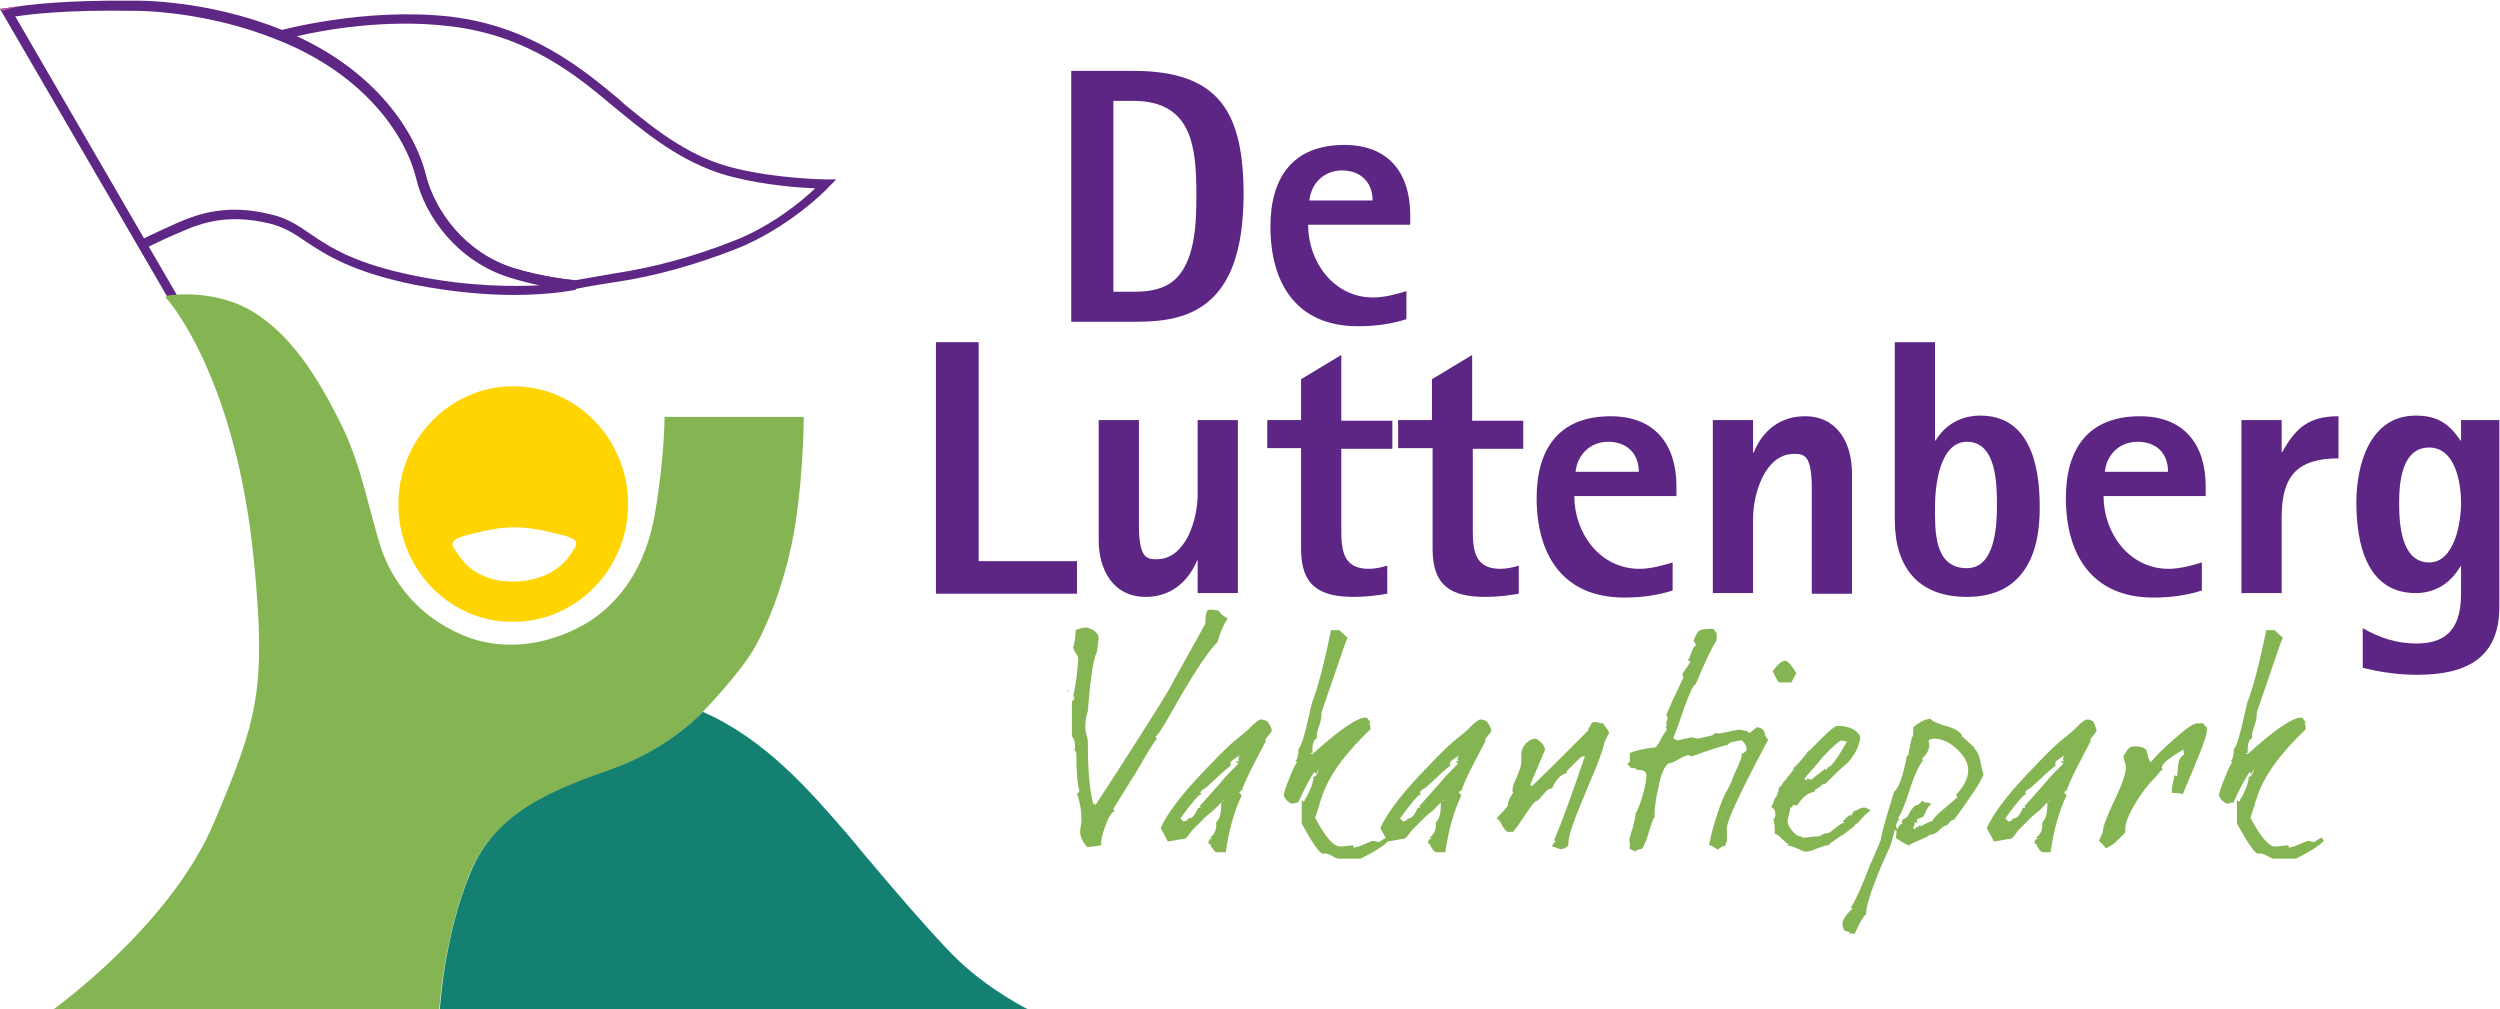 <?xml version="1.0" encoding="utf-8"?>
<!-- Generator: Adobe Illustrator 25.4.2, SVG Export Plug-In . SVG Version: 6.00 Build 0)  -->
<svg version="1.1" xmlns="http://www.w3.org/2000/svg" xmlns:xlink="http://www.w3.org/1999/xlink" x="0px" y="0px" width="391.6px"
	 height="158.1px" viewBox="0 0 391.6 158.1" enable-background="new 0 0 391.6 158.1" xml:space="preserve">
<g id="Laag_1_kopie_2">
	<g>
		<g>
			<g>
				<path fill="#85B552" d="M192.3,96.9c-0.7,1-1.2,2.3-1.6,3.7c-1.4,1.3-3.9,5.1-7.4,11.3c-1.1,2-1.9,3.2-2.3,3.5l0.2,0.4
					c-0.4,0.3-1.4,2-3.2,5.1c-0.3,0.5-0.8,1.3-1.5,2.4l-2.1,3.4l0.2,0.4c-0.5,0.1-1,0.9-1.5,2.4c-0.5,1.3-0.7,2.3-0.6,2.9
					c-0.5,0.1-1.2,0.2-2.2,0.3c-0.7-0.8-1.1-1.6-1.1-2.4c0-0.2,0-0.5,0.1-1c0.1-0.4,0.1-0.8,0.1-1c0-1.2-0.2-2.6-0.7-4l0.4-0.3
					c-0.3-1-0.5-2.9-0.5-5.7c0-0.5-0.1-0.7-0.3-0.8l-0.1,0.1c0.2-0.2,0.2-0.5,0.2-0.9c0-0.5-0.2-1-0.5-1.4v-5.4l0.2-0.2
					c0.1-0.1,0.2-0.2,0.2-0.4l-0.2-0.3c0.1-0.1,0.2-1,0.5-2.7c0.2-1.7,0.3-2.7,0.3-3.1c0-0.2-0.1-0.5-0.4-0.9
					c-0.3-0.5-0.4-0.8-0.4-0.9c0-0.1,0.1-0.3,0.2-0.4h-0.1c0.1-0.2,0.1-0.6,0.2-1l0.1-1.3c0.6-0.3,1.2-0.4,1.5-0.4
					c0.5,0,0.9,0.2,1.4,0.5c0.4,0.3,0.7,0.7,0.7,1.2c0,0-0.1,0.8-0.3,2.2c-0.5,0.8-1,3.9-1.4,9.2c-0.2,0.5-0.4,1.4-0.4,2.6
					c0,0.3,0.1,0.7,0.2,1.2c0.2,0.5,0.2,0.9,0.2,1.2c0,4.4,0.3,7.6,0.9,9.7l0.1-0.3l0.2,0.3c2.2-3.4,4.3-6.6,6.2-9.6
					c1.2-1.9,3-4.7,5.2-8.3c1-1.9,3-5.4,5.8-10.5c0-1.4,0.2-2.2,0.6-2.2c0.8,0,1.3,0.1,1.5,0.2c0.2,0.2,0.3,0.4,0.5,0.6L192.3,96.9z
					"/>
				<path fill="#85B552" d="M199.2,114.5c0,0.1-0.2,0.3-0.5,0.7c-0.3,0.4-0.5,0.6-0.5,0.7l0.1,0.2c-0.1,0.1-0.7,1.3-1.8,3.4
					c-1.1,2.1-1.6,3.3-1.7,3.6l-0.2,0.4l0.1,0.2h-0.1l-0.5,0.4l0.4,0.5c-1.1,2.3-2,5.3-2.5,8.9h-1.4c-0.2,0-0.4-0.2-0.6-0.5
					c-0.2-0.3-0.4-0.5-0.4-0.7c0-0.1,0-0.1,0-0.1l-0.2,0c-0.1,0-0.1-0.1-0.1-0.2c0-0.4,0.2-0.6,0.6-0.7l-0.4-0.1
					c0.7-0.4,1.1-1.2,1-2.4c0.6-0.5,0.8-1.5,0.8-3.1l0.5-0.4l0-0.1c-0.4,0.4-1,1-1.8,1.8c-0.4,0.3-0.9,0.7-1.4,1.2l-1.9,1.9
					c-0.6,0.9-1,1.3-1.2,1.3c-0.3,0-0.7,0.1-1.3,0.2c-0.6,0.1-1,0.2-1.3,0.2c-0.2-0.5-0.6-1.2-1.1-2.1c1-2.2,3.1-5,6.2-8.3
					c2.1-2.2,3.8-4,5.2-5.2c0.6-0.5,1.4-1.1,2.4-2c0.9-1,1.6-1.5,1.9-1.5c0.3,0,0.7,0.1,1,0.3C199.1,113.7,199.2,114.2,199.2,114.5z
					 M194.2,118.3c-0.3,0.2-0.8,0.5-1.3,0.9c-0.2,0.2-0.2,0.5-0.1,0.7c-0.9,0.7-2.2,1.9-3.9,3.5c-0.4,0.2-0.7,0.4-0.9,0.7l0.2,0.3
					c-0.4,0-1.5,1.3-3.3,3.8l0.5,0.5l0.5-0.2h0.1l0-0.2l0.2-0.1c0.6,0,1-0.6,1.5-1.7l0.4,0.1l-0.2-0.3c0.7-0.8,1.8-2,3.2-3.6
					c0.7-0.9,1.7-1.9,2.9-3.1l-0.4-0.3l0.1-0.1l0.4,0.1C193.9,118.9,194,118.6,194.2,118.3z"/>
				<path fill="#85B552" d="M217.5,131.7c-0.5,0.6-1.9,1.6-4.4,2.8h-3.5c-0.1,0-0.4-0.1-0.9-0.4c-0.5-0.3-0.8-0.4-1.1-0.4h-0.4
					c-0.5,0-1.6-1.6-3.3-4.7v-3.7l0.3,0.3c0.1-0.1,0.2-0.2,0.2-0.3c0,0,0-0.1,0-0.1c0.2-0.2,0.5-0.8,0.9-1.7
					c0.3-0.9,0.5-1.4,0.4-1.8c0.4,0,0.7-0.5,0.9-1.3c-0.1,0.1-0.2,0.4-0.5,0.9l-0.2-0.4c-0.6,0.8-1.5,2.5-2.6,4.9l-0.1-0.1
					c-0.7,0.2-1,0.2-0.7,0.2c-0.3,0-0.6-0.2-0.9-0.5c-0.3-0.3-0.5-0.6-0.5-0.9c0-0.3,0.3-1.2,0.9-2.7c0.6-1.5,1-2.3,1.2-2.4
					l-0.3-0.2c0.3-0.2,0.5-0.8,0.5-1.9c0.3-0.2,0.7-1.3,1.2-3.3c0.2-0.9,0.5-2.2,0.9-3.9c0.9-2.3,1.9-6.1,3-11.4c0.2,0,0.4,0,0.6,0
					c0.2,0,0.4,0,0.7,0c0.3,0.3,0.7,0.7,1.3,1.2c-0.2,0.3-0.8,2-1.8,5c-0.5,1.5-1.3,3.7-2.3,6.7v0.3c0,0.4-0.1,1.1-0.4,1.9
					c-0.3,0.8-0.4,1.4-0.3,1.8c-0.6,0.3-0.8,1.1-0.7,2.4l-0.1-0.1l-0.3,0.2l0.1,0h0.3c4.2-3.8,7-5.7,8.3-5.7c0.2,0,0.3,0.1,0.5,0.4
					c0.2,0.2,0.3,0.4,0.4,0.4l-0.3-0.1l0.2,1.1c-4.1,3.9-6.7,7.5-7.7,10.8c-0.2,0.5-0.3,0.9-0.4,1.3l-0.6,1.8c1.6,3,2.9,4.5,3.9,4.5
					c0.2,0,0.5,0,1-0.1c0.4,0,0.8-0.1,1-0.1c0,0,0.1,0.1,0.1,0.2c0,0.1,0.1,0.2,0.1,0.2c0.1,0,0.1,0,0.2-0.1c0.3,0,0.8-0.2,1.5-0.5
					c0.7-0.3,1.1-0.5,1.3-0.5c0.1,0,0.4,0.1,0.9,0.2c0.3-0.2,0.7-0.5,1.2-0.7L217.5,131.7z"/>
				<path fill="#85B552" d="M233.6,114.5c0,0.1-0.2,0.3-0.5,0.7c-0.3,0.4-0.5,0.6-0.5,0.7l0.1,0.2c-0.1,0.1-0.7,1.3-1.8,3.4
					c-1.1,2.1-1.6,3.3-1.7,3.6l-0.2,0.4l0.1,0.2H229l-0.5,0.4l0.4,0.5c-1.1,2.3-2,5.3-2.5,8.9h-1.4c-0.2,0-0.4-0.2-0.6-0.5
					c-0.2-0.3-0.4-0.5-0.4-0.7c0-0.1,0-0.1,0-0.1l-0.2,0c-0.1,0-0.1-0.1-0.1-0.2c0-0.4,0.2-0.6,0.6-0.7l-0.4-0.1
					c0.7-0.4,1.1-1.2,1-2.4c0.6-0.5,0.8-1.5,0.8-3.1l0.5-0.4l0-0.1c-0.4,0.4-1,1-1.8,1.8c-0.4,0.3-0.9,0.7-1.4,1.2l-1.9,1.9
					c-0.6,0.9-1,1.3-1.2,1.3c-0.3,0-0.7,0.1-1.3,0.2c-0.6,0.1-1,0.2-1.3,0.2c-0.2-0.5-0.6-1.2-1.1-2.1c1-2.2,3.1-5,6.2-8.3
					c2.1-2.2,3.8-4,5.2-5.2c0.6-0.5,1.4-1.1,2.4-2c0.9-1,1.6-1.5,1.9-1.5c0.3,0,0.7,0.1,1,0.3C233.4,113.7,233.6,114.2,233.6,114.5z
					 M228.6,118.3c-0.3,0.2-0.8,0.5-1.3,0.9c-0.2,0.2-0.2,0.5-0.1,0.7c-0.9,0.7-2.2,1.9-3.9,3.5c-0.4,0.2-0.7,0.4-0.9,0.7l0.2,0.3
					c-0.4,0-1.5,1.3-3.3,3.8l0.5,0.5l0.5-0.2h0.1l0-0.2l0.2-0.1c0.6,0,1-0.6,1.5-1.7l0.4,0.1l-0.2-0.3c0.7-0.8,1.8-2,3.2-3.6
					c0.7-0.9,1.7-1.9,2.9-3.1l-0.4-0.3l0.1-0.1l0.4,0.1C228.2,118.9,228.3,118.6,228.6,118.3z"/>
				<path fill="#85B552" d="M252.1,114.8c-0.2,0.2-0.3,0.5-0.4,0.7l-0.4,0.8c-0.1,0.4-0.2,1-0.5,1.8c-0.4,1.2-1.1,2.9-2,5l-0.7,1.7
					c-1.8,4.2-2.6,6.7-2.4,7.6c-0.4,0.4-0.8,0.6-1.2,0.6c-0.2,0-0.4-0.1-0.7-0.2s-0.5-0.2-0.7-0.2c0-0.2,0.2-0.5,0.6-0.8l-0.1-0.1
					l-0.2,0c1.4-3.3,2.9-7.5,4.7-12.8h0c0.1-0.1,0.1-0.3,0.1-0.5l0-0.1l-0.2,0.2l-0.2,0c-0.3,0.2-0.7,0.6-1.2,1.1
					c-0.5,0.5-0.9,0.9-1.2,1.2l0,0.3c-0.9,0.2-1.6,0.9-2.3,2.4c-0.4,0-0.9,0.3-1.4,1c-0.6,0.7-0.9,1-1.1,1s-0.8,0.8-1.8,2.3
					c-0.6,0.9-1.2,1.8-1.8,2.5h-0.8c-0.2,0-0.5-0.3-0.9-1c-0.3-0.7-0.6-1-0.9-1.1c0.5-0.5,1.1-1.1,1.8-2v-0.1c0-0.5,0.3-1.2,0.8-1.9
					c0-0.1,0-0.2-0.1-0.3c0-0.5,0.2-1.2,0.7-2.2c0.4-1,0.7-1.8,0.7-2.3c0-0.1,0-0.3,0-0.6c0-0.3,0-0.5,0-0.6c0-0.6,0.2-1.2,0.7-1.7
					c0.4-0.5,1-0.8,1.6-0.8c1,0.6,1.4,1.2,1.4,1.8c-0.5,1.2-1.3,3-2.3,5.4l0.2,0.3c2-1.9,5-4.9,8.9-8.8v-0.3
					c0.1-0.1,0.3-0.3,0.4-0.6s0.3-0.4,0.5-0.4c0.2,0,0.4,0,0.7,0.1c0.3,0.1,0.5,0.1,0.7,0.1C251.4,113.8,251.8,114.2,252.1,114.8
					L252.1,114.8z M248.7,114.1c-0.1,0.1-0.1,0.1-0.1,0.1L248.7,114.1C248.7,114,248.7,114,248.7,114.1z"/>
				<path fill="#85B552" d="M274.4,115.2c-0.3,0.3-0.8,0.5-1.2,0.7c-0.3,0-0.7,0.1-1.2,0.2c-0.5,0.1-0.8,0.2-1,0.2l-0.4,0.4
					c-0.7,0.1-2.6,0.7-5.7,1.8c-0.2-0.2-0.3-0.2-0.5-0.2c-0.2,0-0.7,0.2-1.4,0.6c-0.7,0.4-1.1,0.6-1.3,0.6c-0.7,0-1.4,1.2-1.9,3.7
					c-0.5,2.2-0.7,3.8-0.6,4.8c-0.2,0.1-0.5,0.9-1,2.6c-0.5,1.6-0.9,2.4-1.1,2.4s-0.3,0-0.4,0.1l-0.5,0.1l0.2,0.3
					c-0.2-0.1-0.6-0.3-1.2-0.6c0.1-0.2,0.1-0.4,0.1-0.6c0-0.2,0-0.4-0.1-0.7c0.1-0.3,0.2-1,0.6-2.1c0.2-0.9,0.4-1.6,0.4-2.1
					c0.3-0.4,0.7-1.4,1.1-2.8c0.4-1.4,0.6-2.5,0.6-3.1c0-0.6-0.4-0.9-1.2-0.9c-0.2,0-0.3,0-0.4,0.1l0.1-0.2
					c-0.2-0.2-0.6-0.2-0.9-0.2l-0.6-0.6l0.4-0.4v-0.3c0-0.1,0-0.2,0-0.3c0-0.2,0-0.3,0-0.4V118c0-0.1,0.6-0.3,1.8-0.6
					c1-0.2,1.7-0.3,2-0.3c0.3,0,0.6-0.4,1-1.2c0.2-0.5,0.6-1,1-1.6l-0.2-0.4l0.2-0.2l-0.1-0.3c0-0.1,0-0.3,0.1-0.5
					c0.1-0.2,0.1-0.4,0.1-0.5L261,112c0.4-1,1.3-3,2.7-5.9c-0.1-0.2-0.1-0.4-0.2-0.5l1.3-1.9c-0.2-0.2-0.3-0.3-0.5-0.4l0.3-0.1
					c0.3-1.1,0.7-1.9,1.1-2.2c-0.2-0.2-0.3-0.4-0.4-0.7c0.3-0.9,0.7-1.4,1-1.6c0.2-0.1,0.9-0.2,2-0.2c0.1,0,0.2,0.1,0.3,0.3
					c0.1,0.2,0.2,0.3,0.3,0.3v1.2c-0.6,0.8-1.7,3.1-3.3,6.9c-0.3,0-0.9,1.2-1.8,3.7c-1,3-1.6,4.5-1.7,4.7c0.1,0.1,0.3,0.2,0.5,0.4
					l0.5-0.1c1-0.2,1.7-0.4,1.9-0.4c0.1,0,0.2,0,0.4,0.1c0.2,0,0.3,0.1,0.4,0.1c0.1,0,0.1,0,0.1,0l0.5-0.1l1.8-0.4l0.5-0.4
					c0.3,0.1,0.5,0.1,0.5,0.1c0.2,0,0.7-0.1,1.6-0.3c0.9-0.2,1.4-0.3,1.5-0.3c0.2,0,0.4,0,0.7,0.1c0.3,0.1,0.5,0.1,0.6,0.1
					C273.9,114.7,274.1,114.9,274.4,115.2z M262.7,116c-0.1,0-0.2,0-0.3,0l0.1-0.2L262.7,116z"/>
				<path fill="#85B552" d="M277,115.8c-4.3,8.1-6.5,12.7-6.5,13.9v2.1c-0.1,0.2-0.2,0.3-0.2,0.5c0,0.1,0,0.1,0,0.2h-0.2
					c-0.2,0-0.6,0.2-1,0.6c-0.3-0.2-0.8-0.5-1.4-0.8c0.6-2.8,1.4-5.4,2.4-7.7c0.3-0.5,0.7-1.3,1.2-2.3c0-0.2,0.3-0.9,0.8-2
					c0.5-1.1,0.8-1.8,0.7-2.2c0.5-0.2,0.8-0.5,0.8-0.7c0-0.6-0.3-1-0.8-1.5c0.7-0.6,1.5-1.3,2.4-2c0.8,0.1,1.2,0.5,1.3,1.3
					C276.7,115.6,276.8,115.8,277,115.8z M281.4,105.5c-0.2,0.2-0.4,0.7-0.8,1.4h-1.9c-0.1,0-0.4-0.4-0.8-1.3
					c-0.1-0.2-0.2-0.4-0.2-0.5c0.8-1.1,1.4-1.6,1.9-1.6C280,103.5,280.6,104.1,281.4,105.5z"/>
				<path fill="#85B552" d="M293,127c-0.6,0.3-1.2,1-1.9,1.8c-0.1,0.1-0.1,0.2-0.3,0.2c-0.1,0-0.2,0.1-0.2,0.2
					c0,0.1-0.6,0.6-1.7,1.4c-0.5,0.3-1.2,0.8-2.1,1.4l-0.4,0.4c-0.4,0-1,0.2-1.8,0.5c-0.8,0.4-1.4,0.5-1.8,0.5
					c-0.2,0-0.6-0.2-1.3-0.5c-0.7-0.3-1.2-0.5-1.6-0.4c0.1,0,0.2-0.1,0.3-0.2c-0.2-0.1-0.5-0.4-1.1-0.9c-0.5-0.6-0.9-0.8-1.1-0.8
					c0-0.1,0-0.3,0-0.5c0-0.7-0.1-1.3-0.2-1.8c0.2-0.1,0.3-0.3,0.3-0.7c0-0.6-0.2-1-0.7-1.2c0.2-0.2,0.4-0.7,0.7-1.5
					c0.2-0.1,0.4-0.6,0.6-1.6c0.3-0.1,0.4-0.3,0.5-0.6c0.1-0.1,0.4-0.4,1-1.2c0.6-0.7,0.8-1.1,0.8-1.1s0-0.1-0.1-0.1
					c0.2-0.1,0.8-0.7,1.7-1.8c0.2-0.2,0.3-0.4,0.5-0.6l-0.1,0c0-0.1,0.2-0.2,0.4-0.3l2.2-2.2c1.1-1.1,1.9-1.7,2.2-1.7
					c1.8,0,3.1,0.6,3.6,1.7c-0.1,1.3-0.7,2.6-1.9,4c-1.2,1-2.3,2.1-3.4,3.2c-0.1,0.1-0.2,0.2-0.5,0.2c-0.1,0.1-0.3,0.2-0.6,0.5
					c-0.2,0.1-0.5,0.3-0.8,0.5l0.1,0.2c-1.2,0.2-2.1,1-2.8,2.2c-0.1,0-0.1-0.1-0.2-0.1c-0.4,0-0.6,0.1-0.6,0.3
					c0.1,0.1,0.1,0.2,0.2,0.2l-0.4-0.2l-0.5,2.1c0,0.5,0.2,1,0.7,1.6c0.5,0.6,0.9,0.9,1.3,0.9c0.1,0,0.1,0,0.2,0.1
					c0.1,0.1,0.1,0.1,0.2,0.1c0.3,0,0.7,0,1.3-0.1c0.6-0.1,1-0.1,1.3-0.1c0.4-0.3,0.8-0.5,1.4-0.5c0.1,0,0.5-0.3,1.1-0.8
					c0.6-0.5,1-0.8,1.4-0.8l0-0.1l-0.3-0.1c0.6-0.6,1-1,1.2-1c0.1,0,0.1,0,0.2,0l-0.1,0.3v0l0.4-0.9c0.1,0,0.4-0.1,0.7-0.3
					c0.4-0.2,0.7-0.3,0.9-0.3h0.2C292.6,126.6,292.8,126.8,293,127z M289.1,116.2c-0.1-0.1-0.3-0.2-0.6-0.2c-0.4,0-1.4,0.9-3,2.6
					c-0.6,0.8-1.6,1.9-2.9,3.4l0.5,0.3l-0.1-0.2c0.1-0.1,0.1-0.2,0.2-0.1l0.6,0.1c0.4-0.4,1.1-0.9,2.1-1.7l0.2,0.2l0.2-0.4
					c0.5,0,1.5-1.4,3.1-4.2L289.1,116.2z"/>
				<path fill="#85B552" d="M310.7,121.3c-0.3,1-1.9,3.4-4.6,7.1c-0.4,0-0.7,0.3-1,0.8c-0.4,0.1-0.8,0.3-1.3,0.8
					c-0.5,0.5-0.9,0.7-1.2,0.7c-0.2,0-0.4,0.1-0.8,0.4l-2.7,1.2l0.1,0.2c-0.6-0.2-1.3-0.6-2.2-1.2c0-0.2,0-0.6,0.1-1.1l-0.3-0.2
					c-0.1,0.6-0.4,1.4-0.7,2.5c-0.4,0.8-0.9,2-1.6,3.6c-1.5,3.6-2.2,6-2.2,7.1c-0.4,0.3-1,1.3-1.8,3.1c-0.3-0.1-0.6-0.1-0.9-0.1
					l0.2-0.2c-0.2,0-0.5-0.1-1-0.3c0-0.1,0-0.3-0.1-0.5c-0.1-0.2-0.1-0.4-0.1-0.5c0-0.6,0.5-1.4,1.6-2.4l-0.3-0.1
					c0.6-0.9,1.7-3.2,3.1-6.9c0.4-0.8,0.9-2.1,1.6-3.7c0-0.6,0.7-3.1,2.1-7.6c0.4-0.3,0.9-1.2,1.3-2.6c0.3-1.2,0.6-2.3,0.7-3.1
					l0.2,0.1c0.1-0.7,0.3-1.7,0.6-3h0.1c0.1-0.3,0.1-0.8,0.1-1.5c1.1-0.9,2-1.3,2.7-1.3c0.3,0.4,1.2,0.8,2.7,1.2
					c1.3,0.4,2.1,0.9,2.3,1.6l0.8,0.7c0.3,0.3,0.7,0.7,1.2,1.1l-0.2,0c0.5,0.4,0.8,1.1,1,2C310.4,120.4,310.6,121,310.7,121.3z
					 M308.3,120.7c0-1.2-0.6-2.3-1.8-3.4c-1.2-1.1-2.4-1.6-3.6-1.6c-0.5,0-0.8,0.2-0.8,0.5c0.1,0.2,0.1,0.3,0.1,0.4
					c0,0.9-0.4,1.6-1.2,2.3l0.3,0.1c-0.6,0.7-1.4,2.3-2.2,4.8c-0.8,2.5-1.4,3.9-1.8,4.3l0.2,0.2c-0.3,0.4-0.5,0.7-0.5,1.1
					c0,0.1,0.1,0.3,0.2,0.5c0.2-0.5,0.4-0.8,0.8-0.9c-0.1-0.1-0.1-0.2-0.1-0.4c0,0,0-0.1,0.1-0.2l0.2,0.3c-0.1-0.1-0.1-0.2-0.1-0.4
					c0.2,0,0.4-0.2,0.7-0.4c0.6-1.2,1.1-1.8,1.5-1.8c0.3-0.1,0.6-0.4,0.8-0.7l0.4,0.3c0.6,0,0.9,0.1,1,0.3c-0.5,0.3-0.8,1-1.2,1.9
					c-0.2,0.1-0.6,0.3-1.1,0.5c0.1,0.1,0.1,0.3,0.1,0.4l0,0.1l-0.4-0.1c0,0.1,0,0.2,0,0.2c0,0.3-0.1,0.6-0.3,0.7l0.5,0.2l-0.1-0.2
					l0.2-0.1c0.1,0,0.3-0.1,0.6-0.4v0.2h0.2c0.4-0.3,1-0.6,1.7-0.8c0.2-0.5,0.8-1.1,1.8-1.9l1.5-1.3c0.3-0.3,0.5-0.4,0.6-0.5
					l-0.2-0.4C307.6,123.2,308.3,121.9,308.3,120.7z M300.8,129.2c0,0,0-0.1,0-0.1C300.9,129,300.9,129.1,300.8,129.2L300.8,129.2z"
					/>
				<path fill="#85B552" d="M328.4,114.5c0,0.1-0.2,0.3-0.5,0.7c-0.3,0.4-0.5,0.6-0.5,0.7l0.1,0.2c-0.1,0.1-0.7,1.3-1.8,3.4
					c-1.1,2.1-1.6,3.3-1.7,3.6l-0.2,0.4l0.1,0.2h-0.1l-0.5,0.4l0.4,0.5c-1.1,2.3-2,5.3-2.5,8.9H320c-0.2,0-0.4-0.2-0.6-0.5
					c-0.2-0.3-0.4-0.5-0.4-0.7c0-0.1,0-0.1,0-0.1l-0.2,0c-0.1,0-0.1-0.1-0.1-0.2c0-0.4,0.2-0.6,0.6-0.7l-0.4-0.1
					c0.7-0.4,1.1-1.2,1-2.4c0.6-0.5,0.8-1.5,0.8-3.1l0.5-0.4l0-0.1c-0.4,0.4-1,1-1.8,1.8c-0.4,0.3-0.9,0.7-1.4,1.2l-1.9,1.9
					c-0.6,0.9-1,1.3-1.2,1.3c-0.3,0-0.7,0.1-1.3,0.2c-0.6,0.1-1,0.2-1.3,0.2c-0.2-0.5-0.6-1.2-1.1-2.1c1-2.2,3.1-5,6.2-8.3
					c2.1-2.2,3.8-4,5.2-5.2c0.6-0.5,1.4-1.1,2.4-2c0.9-1,1.6-1.5,1.9-1.5c0.3,0,0.7,0.1,1,0.3C328.2,113.7,328.4,114.2,328.4,114.5z
					 M323.4,118.3c-0.3,0.2-0.8,0.5-1.3,0.9c-0.2,0.2-0.2,0.5-0.1,0.7c-0.9,0.7-2.2,1.9-3.9,3.5c-0.4,0.2-0.7,0.4-0.9,0.7l0.2,0.3
					c-0.4,0-1.5,1.3-3.3,3.8l0.5,0.5l0.5-0.2h0.1l0-0.2l0.2-0.1c0.6,0,1-0.6,1.5-1.7l0.4,0.1l-0.2-0.3c0.7-0.8,1.8-2,3.2-3.6
					c0.7-0.9,1.7-1.9,2.9-3.1l-0.4-0.3l0.1-0.1l0.4,0.1C323,118.9,323.2,118.6,323.4,118.3z"/>
				<path fill="#85B552" d="M345.7,114.4c0,0.9-1.3,4.2-3.8,10c-0.2-0.1-0.8-0.2-1.7-0.2c0-0.2,0-0.4,0-0.6v-0.1
					c0.1-0.4,0.2-1.1,0.4-1.9c0.1-0.2,0.1-0.2,0.2-0.1l0.2,0.1c0.1-0.4,0.1-1.1,0.2-1.9c0.1-0.7,0.4-1.2,0.9-1.5l-0.1-0.8l-1.3,0.8
					c-0.2,0.1-0.4,0.3-0.7,0.5c-1,0.7-1.4,1.2-1.4,1.6l0.2,0.2c-0.2,0.1-0.6,0.5-1.3,1.4c-0.9,0.8-1.9,2.1-3,3.9
					c-1.1,1.8-1.6,3.2-1.6,4c0,0.2,0,0.4,0,0.6c-0.2,0.2-0.6,0.6-1.3,1.3c-0.4,0.5-1,0.8-1.8,1.2c0-0.2-0.2-0.4-0.5-0.7
					c-0.4-0.3-0.5-0.5-0.5-0.6c0.1-0.1,0.3-0.6,0.6-1.3v-0.1c0-0.7,0.6-2.3,1.8-4.8c1.2-2.5,1.8-4.2,1.8-5.3c0-0.2-0.1-0.5-0.2-0.8
					c-0.1-0.4-0.2-0.6-0.2-0.8c0.5-1,1-1.6,1.6-1.6c0.8,0,1.4,0.1,1.8,0.4c0.2,0.1,0.3,0.4,0.4,1c0.1,0.5,0.3,0.9,0.5,1.1
					c0.6-0.8,1.8-2,3.5-3.5c1.9-1.7,3.2-2.6,3.7-2.6h1.1c0,0.2,0.1,0.4,0.5,0.6C345.6,114.1,345.7,114.2,345.7,114.4z"/>
				<path fill="#85B552" d="M364,131.7c-0.5,0.6-1.9,1.6-4.4,2.8h-3.5c-0.1,0-0.4-0.1-0.9-0.4c-0.5-0.3-0.8-0.4-1.1-0.4h-0.4
					c-0.5,0-1.6-1.6-3.3-4.7v-3.7l0.3,0.3c0.1-0.1,0.2-0.2,0.2-0.3c0,0,0-0.1,0-0.1c0.2-0.2,0.5-0.8,0.9-1.7
					c0.3-0.9,0.5-1.4,0.4-1.8c0.4,0,0.7-0.5,0.9-1.3c-0.1,0.1-0.2,0.4-0.5,0.9l-0.2-0.4c-0.6,0.8-1.5,2.5-2.6,4.9l-0.1-0.1
					c-0.7,0.2-1,0.2-0.7,0.2c-0.3,0-0.6-0.2-0.9-0.5c-0.3-0.3-0.5-0.6-0.5-0.9c0-0.3,0.3-1.2,0.9-2.7c0.6-1.5,1-2.3,1.2-2.4
					l-0.3-0.2c0.3-0.2,0.5-0.8,0.5-1.9c0.3-0.2,0.7-1.3,1.2-3.3c0.2-0.9,0.5-2.2,0.9-3.9c0.9-2.3,1.9-6.1,3-11.4c0.2,0,0.4,0,0.6,0
					c0.2,0,0.4,0,0.7,0c0.3,0.3,0.7,0.7,1.3,1.2c-0.2,0.3-0.8,2-1.8,5c-0.5,1.5-1.3,3.7-2.3,6.7v0.3c0,0.4-0.1,1.1-0.4,1.9
					c-0.3,0.8-0.4,1.4-0.3,1.8c-0.6,0.3-0.8,1.1-0.7,2.4l-0.1-0.1l-0.3,0.2l0.1,0h0.3c4.2-3.8,7-5.7,8.3-5.7c0.2,0,0.3,0.1,0.5,0.4
					c0.2,0.2,0.3,0.4,0.4,0.4l-0.3-0.1l0.2,1.1c-4.1,3.9-6.7,7.5-7.7,10.8c-0.2,0.5-0.3,0.9-0.4,1.3l-0.6,1.8c1.6,3,2.9,4.5,3.9,4.5
					c0.2,0,0.5,0,1-0.1c0.4,0,0.8-0.1,1-0.1c0,0,0.1,0.1,0.1,0.2c0,0.1,0.1,0.2,0.1,0.2c0.1,0,0.1,0,0.2-0.1c0.3,0,0.8-0.2,1.5-0.5
					c0.7-0.3,1.1-0.5,1.3-0.5c0.1,0,0.4,0.1,0.9,0.2c0.3-0.2,0.7-0.5,1.2-0.7L364,131.7z"/>
			</g>
		</g>
		<path fill-rule="evenodd" clip-rule="evenodd" fill="#85B552" d="M167.3,108.4c0,0-0.1-0.1-0.1-0.1c0,0,0-0.1,0.1-0.2
			c0,0,0.1,0.1,0.1,0.1C167.3,108.3,167.3,108.4,167.3,108.4z"/>
	</g>
	<g>
		<path fill="#5D2685" d="M185.1,49.5c-2.5,0.8-5.1,0.9-7.6,0.9h-9.7V11.1h9.7c13.7,0,17.3,6.7,17.3,19.6
			C194.7,38.2,193.3,46.9,185.1,49.5z M177.5,15.8h-3.1v29.9h3.1c1.9,0,3.9-0.2,5.6-1.2c4.2-2.6,4.3-9.6,4.3-13.9
			C187.4,23.1,186.8,15.8,177.5,15.8z"/>
		<path fill="#5D2685" d="M204.9,35.2c0,5.8,4,11.4,10.2,11.4c1.7,0,3.6-0.5,5.2-1V50c-2.5,0.8-5,1.1-7.6,1.1
			c-9.6,0-13.7-6.7-13.7-15.6c0-7.7,3.5-12.8,11.6-12.8c6.9,0,10.3,4.4,10.3,11v1.5H204.9z M210.2,26.7c-2.7,0-4.8,1.9-5.1,4.7h9.9
			C215,28.5,213.1,26.7,210.2,26.7z"/>
	</g>
	<g>
		<path fill="#5D2685" d="M146.6,92.9V53.6h6.7v34.3h15.4v5.1H146.6z"/>
		<path fill="#5D2685" d="M187.6,92.9v-5.1h-0.1c-1.4,3.4-4.2,5.7-8,5.7c-5.2,0-7.4-4.3-7.4-8.9V65.8h6.3v15.5c0,1.3-0.1,4.8,1,5.8
			c0.5,0.5,1.2,0.5,1.8,0.5c4.6,0,6.4-6.4,6.4-10.1V65.8h6.3v27.1H187.6z"/>
		<path fill="#5D2685" d="M210.1,70.2V83c0,3.2,0.3,6.1,4.3,6.1c1,0,1.9-0.2,2.9-0.5v4.4c-1.7,0.3-3.5,0.5-5.2,0.5
			c-5.5,0-8.3-1.8-8.3-7.5V70.2h-5.3v-4.4h5.3v-6.4l6.3-3.8v10.3h8v4.4H210.1z"/>
		<path fill="#5D2685" d="M230.7,70.2V83c0,3.2,0.3,6.1,4.3,6.1c1,0,1.9-0.2,2.9-0.5v4.4c-1.7,0.3-3.5,0.5-5.2,0.5
			c-5.5,0-8.3-1.8-8.3-7.5V70.2H219v-4.4h5.3v-6.4l6.3-3.8v10.3h8v4.4H230.7z"/>
		<path fill="#5D2685" d="M246.6,77.7c0,5.8,4,11.4,10.2,11.4c1.7,0,3.6-0.5,5.2-1v4.4c-2.5,0.8-5,1.1-7.6,1.1
			c-9.6,0-13.7-6.7-13.7-15.6c0-7.7,3.5-12.8,11.6-12.8c6.9,0,10.3,4.4,10.3,11v1.5H246.6z M251.9,69.2c-2.7,0-4.8,1.9-5.1,4.7h9.9
			C256.7,71,254.8,69.2,251.9,69.2z"/>
		<path fill="#5D2685" d="M283.8,92.9V77.4c0-1.3,0.1-4.8-1-5.8c-0.5-0.5-1.2-0.5-1.8-0.5c-4.6,0-6.4,6.4-6.4,10.1v11.7h-6.3V65.8
			h6.3v5.1h0.1c1.4-3.5,4.2-5.7,8-5.7c5.2,0,7.4,4.3,7.4,9v18.8H283.8z"/>
		<path fill="#5D2685" d="M308.1,93.5c-7.7,0-11.3-4.7-11.3-12.1V53.6h6.3V69h0.1c1.5-2.5,4-3.9,7-3.9c7.8,0,9.3,7.9,9.3,14.2
			C319.6,87,316.8,93.5,308.1,93.5z M308.1,69.2c-4.3,0-5,7-5,10.1c0,3.8-0.2,9.7,5,9.7c4.4,0,4.7-6.6,4.7-9.7
			C312.8,76,312.8,69.2,308.1,69.2z"/>
		<path fill="#5D2685" d="M329.5,77.7c0,5.8,4,11.4,10.2,11.4c1.7,0,3.6-0.5,5.2-1v4.4c-2.5,0.8-5,1.1-7.6,1.1
			c-9.6,0-13.7-6.7-13.7-15.6c0-7.7,3.5-12.8,11.6-12.8c6.9,0,10.3,4.4,10.3,11v1.5H329.5z M334.8,69.2c-2.7,0-4.8,1.9-5.1,4.7h9.9
			C339.6,71,337.8,69.2,334.8,69.2z"/>
		<path fill="#5D2685" d="M357.4,81v11.9h-6.3V65.8h6.3v5h0.1c2.1-3.8,4.2-5.6,8.8-5.6v6.6C359.8,71.8,357.4,74.6,357.4,81z"/>
		<path fill="#5D2685" d="M378.6,105.7c-2.9,0-5.7-0.4-8.5-1.1v-6.2c2.6,1.5,5.3,2.4,8.4,2.4c5.4,0,7-3.1,7-7.9v-4.2h-0.1
			c-1.5,2.6-3.9,4.2-7,4.2c-7.8,0-9.3-8-9.3-14.2c0-5.9,2.1-13.6,9.3-13.6c3.3,0,5.2,1.2,7,3.9h0.1v-3.2h6v29
			C391.6,103.2,386.2,105.7,378.6,105.7z M380.5,70.1c-4.3,0-4.7,5.5-4.7,8.7c0,3.2,0.3,9.3,4.7,9.3c4,0,5-6.3,5-9.3
			C385.5,75.6,384.6,70.1,380.5,70.1z"/>
	</g>
</g>
<g id="Laag_2">
	<path fill="#5E2685" d="M80.5,46.2c-4.1,0-9.4-0.4-15.6-1.6C55.2,42.6,51.2,40,48,37.9c-1.9-1.3-3.4-2.3-5.8-2.9
		c-6.4-1.5-10.4-0.2-13.8,1.3c-3.6,1.5-6,2.8-6,2.8l-0.7-1.3c0.1-0.1,2.5-1.3,6.1-2.9c3.5-1.5,7.9-3,14.7-1.3
		c2.6,0.6,4.3,1.8,6.2,3.1c3.1,2.1,6.9,4.6,16.3,6.5c8.4,1.7,15.2,1.7,19.5,1.5c-1.4-0.3-3-0.7-4.6-1.2c-8.2-2.5-13.3-9.6-14.7-15.5
		c-1.7-7-8.3-16.4-21.6-21.7C32.1,1.6,21.3,1.7,21.2,1.7C9.8,1.5,4.3,2.3,2.3,2.6C2,2.7,1.8,2.7,1.7,2.7L1.5,1.2
		c0.2,0,0.3,0,0.6-0.1c2.1-0.3,7.6-1.1,19.1-1c0.1,0,11.2-0.2,23,4.6c13.8,5.5,20.7,15.4,22.5,22.7C68.1,33,72.8,39.6,80.4,42
		c4.9,1.5,9.6,1.9,9.7,1.9l0.1,1.5C90,45.4,86.5,46.2,80.5,46.2z"/>
	<polygon fill="#5E2685" points="26.6,46.9 26.1,46.3 0,1.4 1.6,1.2 27.7,46.2 	"/>
	<path fill="#5E2685" d="M90.1,45.4l-0.1,0c-0.2,0-4.9-0.4-10-2c-8.2-2.5-13.3-9.6-14.7-15.5c-1.7-7-8.3-16.4-21.6-21.7l-2.1-0.8
		l2.1-0.6c0.1,0,13.4-3.7,26.8-2.2c12.8,1.5,21,8.4,26.4,12.9l1,0.9c5.2,4.3,10.5,8.4,17.4,10c6.6,1.6,13.9,1.7,14,1.7l1.7,0
		l-1.2,1.2c-0.2,0.3-6.2,6.4-14.5,9.7c-6.4,2.5-12.8,4.3-19,5.2c-4,0.6-6.3,1.1-6.3,1.1L90.1,45.4z M46.4,5.7
		C58.8,11.3,65,20.5,66.7,27.5C68.1,33,72.8,39.6,80.5,42c4.5,1.4,8.8,1.8,9.6,1.9c0.5-0.1,2.8-0.5,6.3-1.1c6-0.9,12.3-2.6,18.6-5.1
		c5.9-2.3,10.6-6.2,12.7-8.2c-2.6-0.1-7.8-0.5-12.6-1.7c-7.2-1.7-12.8-6-18-10.3L96,16.6C90.4,11.9,82.7,5.5,70.4,4.1
		C60.5,2.9,50.6,4.7,46.4,5.7z"/>
	<path fill="#85B552" d="M26.3,46.3c0,0,7.6-1.3,13.9,2.9c6.3,4.1,10.4,11.5,13.5,17.8c3,6.3,4.3,13.7,6,18.9
		c1.8,5.2,5.7,10.6,12.8,13.6c7.2,3,14.5,1,19.4-1.9c4.9-3,9.2-8.4,10.7-17.2c1.5-8.8,1.5-15.1,1.5-15.1l21.8,0c0,0,0,8.3-1.3,16.7
		c-1.3,8.4-4.3,15.9-6.6,19.8c-2.3,3.9-8,9.8-8,9.8s-5.2,5.7-14.1,8.9c-8.9,3.2-18.4,6.6-22.4,16.5c-4,10-4.7,21.2-4.7,21.2
		l-60.7,0.1c0,0,18.5-13.1,25.4-29.4c6.9-16.3,8.2-20.9,6.3-40.8c-2.8-29.1-13.5-41.1-13.5-41.1l-0.4-0.5L26.3,46.3z"/>
	<path fill="#FFD400" d="M80.4,60.5c-9.9,0-18,8.3-18,18.5c0,10.2,8.1,18.5,18,18.4c9.9,0,18-8.3,18-18.5
		C98.3,68.7,90.3,60.5,80.4,60.5z M89.4,86.8c-0.8,1.2-3.1,4.1-8.8,4.3c-5.7,0.1-8.1-3.1-8.8-4.2c-0.8-1.2-2.1-2.2,1.4-3.1
		c3.5-0.9,5.4-1.2,7.4-1.2h0c2,0,3.9,0.3,7.4,1.2C91.5,84.6,90.1,85.6,89.4,86.8z"/>
	<path fill="#138072" d="M68.9,158.1c0,0,0.6-11.2,4.7-21.2c4-10,13.5-13.3,22.4-16.5c8.9-3.2,14.1-8.9,14.1-8.9
		c9.9,4.4,16.7,12.3,23,19.6c0,0,12.2,14.8,17.2,19.5c5,4.7,10.9,7.6,10.9,7.6H68.9z"/>
	<path fill="#C3549C" d="M2.8,1c0,0-2.1,0.3-2.8,0.4l0.4,0.3L2.8,1z"/>
</g>
</svg>
